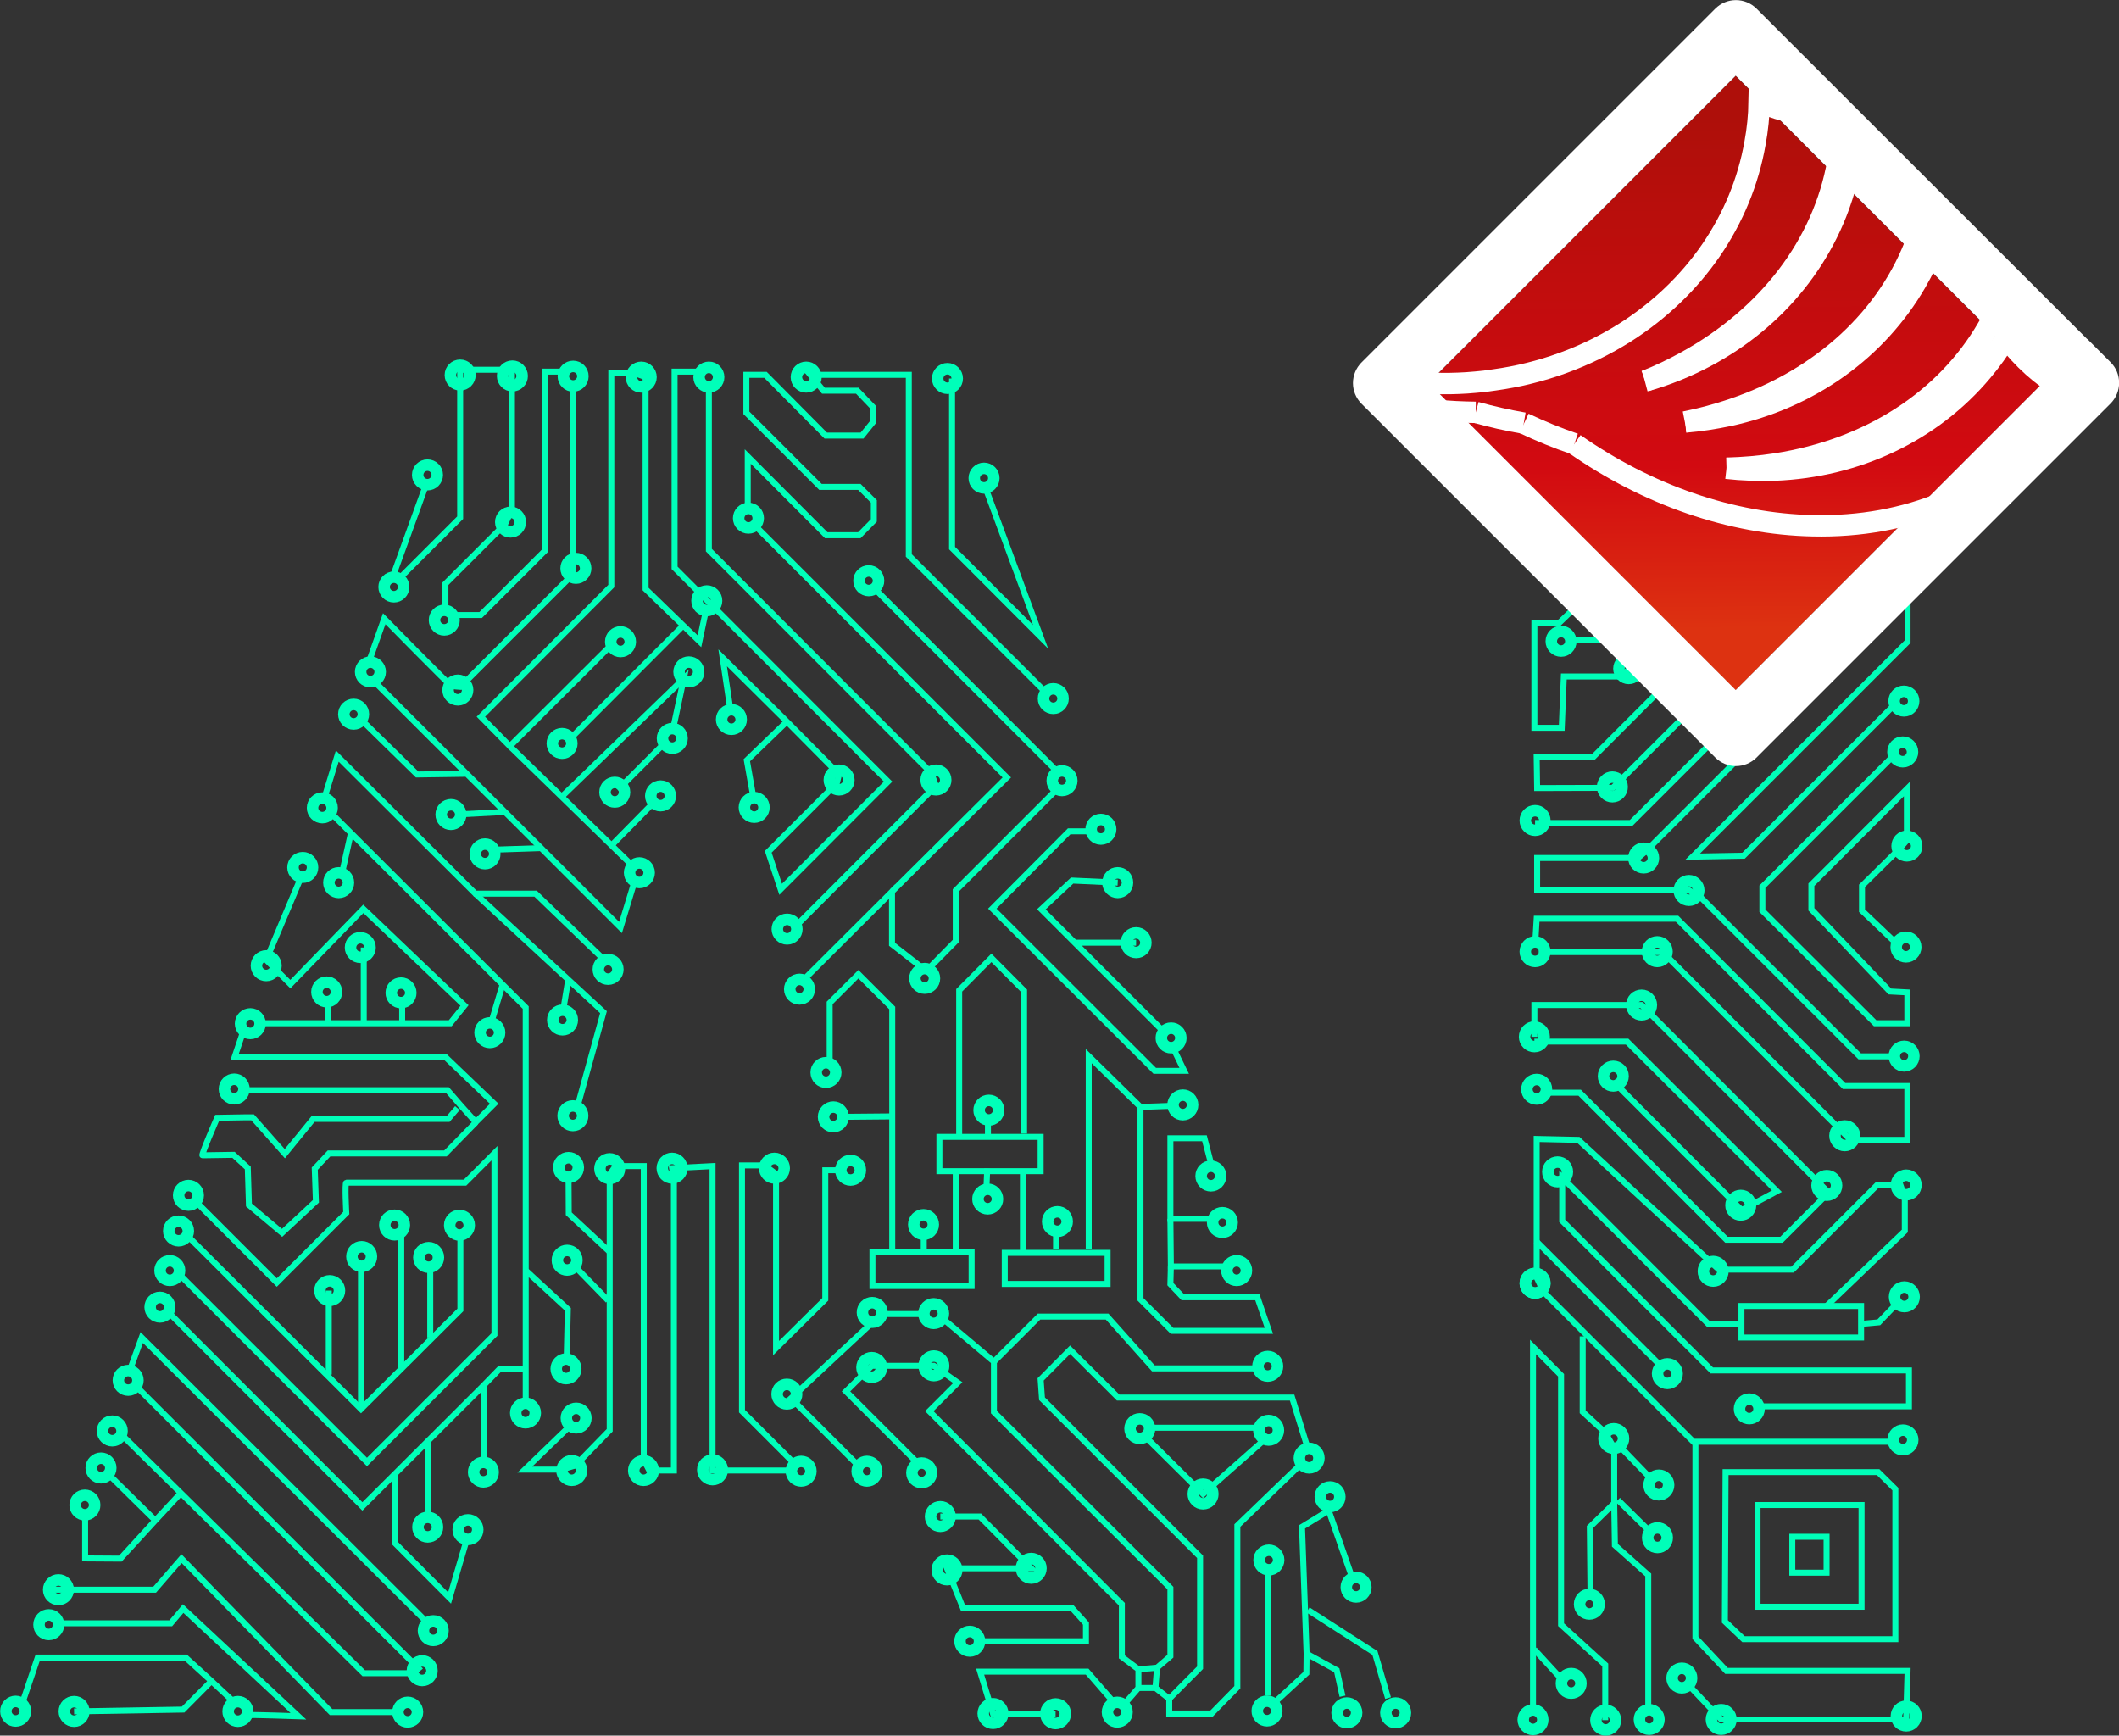 <svg xmlns="http://www.w3.org/2000/svg" xmlns:xlink="http://www.w3.org/1999/xlink" id="Ebene_2" viewBox="0 0 92.1 75.43"><rect x="0" y="0" width="92.1" height="75.43" fill="#333333" stroke="none"/><defs><style>      .cls-1 {        stroke-width: .26px;      }      .cls-1, .cls-2 {        stroke: #00ffb9;      }      .cls-1, .cls-2, .cls-3 {        fill: none;        stroke-miterlimit: 10;      }      .cls-2 {        stroke-width: .85px;      }      .cls-4 {        fill: url(#Unbenannter_Verlauf);      }      .cls-5 {        fill: #fff;      }      .cls-3 {        stroke: #fff;        stroke-width: .93px;      }    </style><linearGradient id="Unbenannter_Verlauf" data-name="Unbenannter Verlauf" x1="75.33" y1="446.08" x2="75.53" y2="422.48" gradientTransform="translate(-284.36 269.76) rotate(45) scale(1 -1)" gradientUnits="userSpaceOnUse"><stop offset=".05" stop-color="#ae0f0a"></stop><stop offset=".34" stop-color="#c00d0d"></stop><stop offset=".69" stop-color="#d20a11"></stop><stop offset=".99" stop-color="#dd3211"></stop></linearGradient></defs><g id="Ebene_2-2" data-name="Ebene_2"><g><circle class="cls-2" cx="41.18" cy="16.45" r=".25"></circle><circle class="cls-2" cx="35.04" cy="16.39" r=".25"></circle><circle class="cls-2" cx="30.81" cy="16.39" r=".25"></circle><circle class="cls-2" cx="27.87" cy="16.39" r=".25"></circle><circle class="cls-2" cx="24.91" cy="16.35" r=".25"></circle><circle class="cls-2" cx="22.27" cy="16.34" r=".25"></circle><circle class="cls-2" cx="20" cy="16.3" r=".25"></circle><circle class="cls-2" cx="18.58" cy="20.64" r=".25"></circle><circle class="cls-2" cx="17.12" cy="25.51" r=".25"></circle><circle class="cls-2" cx="22.19" cy="22.69" r=".25"></circle><circle class="cls-2" cx="19.31" cy="26.95" r=".25"></circle><circle class="cls-2" cx="25.03" cy="24.7" r=".25"></circle><circle class="cls-2" cx="26.97" cy="27.89" r=".25"></circle><circle class="cls-2" cx="24.43" cy="32.31" r=".25"></circle><circle class="cls-2" cx="19.9" cy="29.99" r=".25"></circle><circle class="cls-2" cx="16.1" cy="29.2" r=".25"></circle><circle class="cls-2" cx="15.37" cy="31.04" r=".25"></circle><circle class="cls-2" cx="19.6" cy="35.4" r=".25"></circle><circle class="cls-2" cx="21.08" cy="37.11" r=".25"></circle><circle class="cls-2" cx="14.01" cy="35.11" r=".25"></circle><circle class="cls-2" cx="13.16" cy="37.7" r=".25"></circle><circle class="cls-2" cx="14.72" cy="38.36" r=".25"></circle><circle class="cls-2" cx="11.57" cy="41.97" r=".25"></circle><circle class="cls-2" cx="14.2" cy="43.11" r=".25"></circle><circle class="cls-2" cx="15.66" cy="41.18" r=".25"></circle><circle class="cls-2" cx="17.43" cy="43.15" r=".25"></circle><circle class="cls-2" cx="21.29" cy="44.88" r=".25"></circle><circle class="cls-2" cx="24.45" cy="44.33" r=".25"></circle><circle class="cls-2" cx="26.43" cy="42.13" r=".25"></circle><circle class="cls-2" cx="27.79" cy="37.93" r=".25"></circle><circle class="cls-2" cx="26.72" cy="34.43" r=".25"></circle><circle class="cls-2" cx="28.71" cy="34.59" r=".25"></circle><circle class="cls-2" cx="29.22" cy="32.09" r=".25"></circle><circle class="cls-2" cx="29.94" cy="29.2" r=".25"></circle><circle class="cls-2" cx="31.79" cy="31.27" r=".25"></circle><circle class="cls-2" cx="32.78" cy="35.09" r=".25"></circle><circle class="cls-2" cx="36.47" cy="33.9" r=".25"></circle><circle class="cls-2" cx="40.68" cy="33.9" r=".25"></circle><circle class="cls-2" cx="45.78" cy="30.36" r=".25"></circle><circle class="cls-2" cx="46.16" cy="33.93" r=".25"></circle><circle class="cls-2" cx="40.19" cy="42.52" r=".25"></circle><circle class="cls-2" cx="34.21" cy="40.38" r=".25"></circle><circle class="cls-2" cx="34.75" cy="42.99" r=".25"></circle><circle class="cls-2" cx="35.9" cy="46.61" r=".25"></circle><circle class="cls-2" cx="47.85" cy="36.04" r=".25"></circle><circle class="cls-2" cx="48.58" cy="38.36" r=".25"></circle><circle class="cls-2" cx="49.38" cy="40.97" r=".25"></circle><circle class="cls-2" cx="50.9" cy="45.11" r=".25"></circle><circle class="cls-2" cx="51.41" cy="48.02" r=".25"></circle><circle class="cls-2" cx="42.98" cy="48.25" r=".25"></circle><circle class="cls-2" cx="36.22" cy="48.54" r=".25"></circle><circle class="cls-2" cx="24.9" cy="48.49" r=".25"></circle><circle class="cls-2" cx="24.71" cy="50.74" r=".25"></circle><circle class="cls-2" cx="26.5" cy="50.79" r=".25"></circle><circle class="cls-2" cx="29.21" cy="50.77" r=".25"></circle><circle class="cls-2" cx="33.66" cy="50.77" r=".25"></circle><circle class="cls-2" cx="36.97" cy="50.86" r=".25"></circle><circle class="cls-2" cx="40.14" cy="53.22" r=".25"></circle><circle class="cls-2" cx="42.93" cy="52.11" r=".25"></circle><circle class="cls-2" cx="45.96" cy="53.09" r=".25"></circle><circle class="cls-2" cx="52.63" cy="51.11" r=".25"></circle><circle class="cls-2" cx="53.13" cy="53.13" r=".25"></circle><circle class="cls-2" cx="53.75" cy="55.22" r=".25"></circle><circle class="cls-2" cx="55.1" cy="59.38" r=".25"></circle><circle class="cls-2" cx="40.58" cy="57.09" r=".25"></circle><circle class="cls-2" cx="37.91" cy="57.04" r=".25"></circle><circle class="cls-2" cx="34.2" cy="60.59" r=".25"></circle><circle class="cls-2" cx="37.89" cy="59.43" r=".25"></circle><circle class="cls-2" cx="40.59" cy="59.36" r=".25"></circle><circle class="cls-2" cx="49.54" cy="62.09" r=".25"></circle><circle class="cls-2" cx="55.14" cy="62.16" r=".25"></circle><circle class="cls-2" cx="56.9" cy="63.37" r=".25"></circle><circle class="cls-2" cx="52.29" cy="64.93" r=".25"></circle><circle class="cls-2" cx="40.06" cy="64.01" r=".25"></circle><circle class="cls-2" cx="37.68" cy="63.94" r=".25"></circle><circle class="cls-2" cx="34.82" cy="63.94" r=".25"></circle><circle class="cls-2" cx="30.97" cy="63.88" r=".25"></circle><circle class="cls-2" cx="27.97" cy="63.91" r=".25"></circle><circle class="cls-2" cx="24.85" cy="63.91" r=".25"></circle><circle class="cls-2" cx="25.04" cy="61.63" r=".25"></circle><circle class="cls-2" cx="22.84" cy="61.41" r=".25"></circle><circle class="cls-2" cx="24.6" cy="59.49" r=".25"></circle><circle class="cls-2" cx="24.65" cy="54.77" r=".25"></circle><circle class="cls-2" cx="19.97" cy="53.25" r=".25"></circle><circle class="cls-2" cx="21.01" cy="63.98" r=".25"></circle><circle class="cls-2" cx="20.34" cy="66.48" r=".25"></circle><circle class="cls-2" cx="18.59" cy="66.37" r=".25"></circle><circle class="cls-2" cx="18.83" cy="70.87" r=".25"></circle><circle class="cls-2" cx="18.35" cy="72.61" r=".25"></circle><circle class="cls-2" cx="17.72" cy="74.41" r=".25"></circle><circle class="cls-2" cx="10.34" cy="74.38" r=".25"></circle><circle class="cls-2" cx="3.22" cy="74.38" r=".25"></circle><circle class="cls-2" cx=".68" cy="74.37" r=".25"></circle><circle class="cls-2" cx="2.12" cy="70.61" r=".25"></circle><circle class="cls-2" cx="2.54" cy="69.09" r=".25"></circle><circle class="cls-2" cx="3.69" cy="65.41" r=".25"></circle><circle class="cls-2" cx="4.39" cy="63.8" r=".25"></circle><circle class="cls-2" cx="4.88" cy="62.19" r=".25"></circle><circle class="cls-2" cx="5.57" cy="59.99" r=".25"></circle><circle class="cls-2" cx="7.76" cy="53.5" r=".25"></circle><circle class="cls-2" cx="8.19" cy="51.95" r=".25"></circle><circle class="cls-2" cx="14.33" cy="56.09" r=".25"></circle><circle class="cls-2" cx="15.72" cy="54.61" r=".25"></circle><circle class="cls-2" cx="17.15" cy="53.24" r=".25"></circle><circle class="cls-2" cx="18.63" cy="54.65" r=".25"></circle><circle class="cls-2" cx="10.18" cy="47.33" r=".25"></circle><circle class="cls-2" cx="10.88" cy="44.49" r=".25"></circle><circle class="cls-2" cx="6.95" cy="56.81" r=".25"></circle><circle class="cls-2" cx="7.38" cy="55.22" r=".25"></circle><circle class="cls-2" cx="40.87" cy="65.91" r=".25"></circle><circle class="cls-2" cx="41.16" cy="68.23" r=".25"></circle><circle class="cls-2" cx="44.82" cy="68.16" r=".25"></circle><circle class="cls-2" cx="42.15" cy="71.33" r=".25"></circle><circle class="cls-2" cx="58.94" cy="68.98" r=".25"></circle><circle class="cls-2" cx="57.81" cy="65.05" r=".25"></circle><circle class="cls-2" cx="55.15" cy="67.8" r=".25"></circle><circle class="cls-2" cx="55.07" cy="74.36" r=".25"></circle><circle class="cls-2" cx="58.54" cy="74.44" r=".25"></circle><circle class="cls-2" cx="60.66" cy="74.44" r=".25"></circle><circle class="cls-2" cx="48.56" cy="74.41" r=".25"></circle><circle class="cls-2" cx="45.88" cy="74.48" r=".25"></circle><circle class="cls-2" cx="43.16" cy="74.47" r=".25"></circle><circle class="cls-2" cx="30.72" cy="26.11" r=".25"></circle><circle class="cls-2" cx="32.53" cy="22.52" r=".25"></circle><circle class="cls-2" cx="37.76" cy="25.24" r=".25"></circle><circle class="cls-2" cx="42.77" cy="20.78" r=".25"></circle><polyline class="cls-1" points="60.33 73.8 59.76 71.84 56.85 69.97"></polyline><polyline class="cls-1" points="58.35 73.72 58.1 72.59 56.79 71.87 56.78 72.72 55.5 73.9"></polyline><polyline class="cls-1" points="58.79 68.62 57.75 65.65 56.59 66.36 56.79 71.87"></polyline><line class="cls-1" x1="55.1" y1="73.69" x2="55.1" y2="68.19"></line><polyline class="cls-1" points="56.6 63.58 53.78 66.3 53.78 73.33 52.66 74.47 50.82 74.47 50.82 73.83 52.16 72.48 52.16 67.66 45.29 60.79 45.23 59.95 46.51 58.66 48.6 60.74 56.16 60.74 56.83 62.91"></polyline><polyline class="cls-1" points="54.65 62.05 50.04 62.05 49.75 62.41 52.29 64.93 55.14 62.41"></polyline><polyline class="cls-1" points="48.81 74.13 49.48 73.36 49.48 72.55 48.76 72.01 48.76 69.72 40.39 61.33 41.63 60.09 40.59 59.36 37.89 59.36 36.77 60.47 40.06 63.76"></polyline><polyline class="cls-1" points="40.87 65.91 42.59 65.91 44.82 68.16 41.16 68.16 41.85 69.87 46.58 69.87 47.2 70.56 47.2 71.33 42.4 71.33"></polyline><polyline class="cls-1" points="45.88 74.48 43.16 74.48 42.6 72.65 47.25 72.65 48.43 74.01"></polyline><polyline class="cls-1" points="50.82 73.83 50.22 73.36 49.48 73.36"></polyline><polyline class="cls-1" points="50.22 73.36 50.29 72.48 50.87 71.98 50.87 69.02 43.2 61.37 43.2 59.18 41.04 57.36"></polyline><polyline class="cls-1" points="40.1 57.11 38.31 57.11 34.38 60.77 37.31 63.7"></polyline><polyline class="cls-1" points="54.7 59.47 50.13 59.47 48.12 57.22 45.16 57.22 43.2 59.18"></polyline><polyline class="cls-1" points="52.64 50.58 52.35 49.47 50.87 49.47 50.87 52.97 52.88 52.97"></polyline><polyline class="cls-1" points="50.87 52.97 50.89 55.04 53.28 55.04"></polyline><polyline class="cls-1" points="50.89 55.04 50.87 55.81 51.41 56.38 54.65 56.38 55.15 57.84 50.94 57.84 49.57 56.47 49.57 48.11 50.94 48.06"></polyline><polyline class="cls-1" points="50.9 45.36 51.47 46.54 50.19 46.54 43.13 39.49 46.47 36.13 47.6 36.13"></polyline><polyline class="cls-1" points="48.58 38.36 46.6 38.27 45.26 39.52 50.53 44.79"></polyline><line class="cls-1" x1="49.38" y1="40.97" x2="46.75" y2="40.97"></line><polyline class="cls-1" points="49.57 48.11 47.32 45.9 47.32 54.27"></polyline><line class="cls-1" x1="44.46" y1="50.88" x2="44.46" y2="54.4"></line><line class="cls-1" x1="41.54" y1="50.84" x2="41.54" y2="54.34"></line><line class="cls-1" x1="45.9" y1="53.52" x2="45.9" y2="54.29"></line><line class="cls-1" x1="40.15" y1="53.74" x2="40.15" y2="54.27"></line><polyline class="cls-1" points="38.78 54.34 38.78 43.81 37.31 42.34 36.06 43.59 36.06 46.06"></polyline><polyline class="cls-1" points="44.51 49.27 44.51 43.06 43.09 41.63 41.69 43.04 41.69 49.31"></polyline><line class="cls-1" x1="42.94" y1="48.77" x2="42.94" y2="49.36"></line><polyline class="cls-1" points="45.93 34.31 41.54 38.7 41.54 40.9 40.26 42.2 38.77 41.04 38.77 39 38.77 38.75 34.76 42.75"></polyline><polyline class="cls-1" points="42.77 21.03 45.23 27.68 41.38 23.82 41.38 16.45"></polyline><polyline class="cls-1" points="45.54 30.18 39.5 24.14 39.5 16.29 35.22 16.29 35.79 16.98 37.26 16.98 37.93 17.68 37.93 18.36 37.47 18.93 35.89 18.93 33.27 16.29 32.44 16.29 32.44 17.94 35.66 21.16 37.35 21.16 37.98 21.79 37.98 22.62 37.35 23.26 35.91 23.26 32.5 19.84 32.5 22.27"></polyline><polyline class="cls-1" points="32.77 22.8 43.76 33.79 38.77 38.75"></polyline><line class="cls-1" x1="37.97" y1="25.54" x2="45.96" y2="33.54"></line><polyline class="cls-1" points="30.81 16.79 30.81 23.91 40.47 33.58 40.68 34.15 34.46 40.38"></polyline><polyline class="cls-1" points="30.59 16.15 29.32 16.15 29.32 24.68 38.6 33.97 33.93 38.65 33.39 37.02 36.37 34.04 36.47 33.65 34.08 31.24 31.41 28.59 31.75 30.88"></polyline><polyline class="cls-1" points="32.75 34.68 32.46 33.04 34.16 31.4"></polyline><polyline class="cls-1" points="30.72 26.36 30.4 27.87 28.06 25.6 28.06 16.39 27.59 16.22 26.57 16.22 26.57 25.47 20.9 31.15 22.16 32.43 26.63 27.97"></polyline><line class="cls-1" x1="24.85" y1="32.04" x2="29.69" y2="27.19"></line><polyline class="cls-1" points="29.22 31.84 29.72 29.49 24.41 34.63"></polyline><line class="cls-1" x1="27.45" y1="37.59" x2="22.16" y2="32.43"></line><line class="cls-1" x1="28.46" y1="34.83" x2="26.6" y2="36.72"></line><line class="cls-1" x1="28.91" y1="32.27" x2="26.85" y2="34.33"></line><path class="cls-1" d="M24.91,16.59v8.36l-4.9,4.9s-.32-.02-.39-.04-2.92-2.92-2.92-2.92l-.65,1.83"></path><path class="cls-1" d="M24.66,16.15h-.97v7.78l-2.8,2.8h-1.33l-.2-.37v-.99l2.59-2.59.3-.63v-6.08h-2.25v6.43l-2.68,2.68-.2-.25,1.47-4.06"></path><polyline class="cls-1" points="16.1 29.45 23.52 36.86 26.97 40.31 27.64 38.11"></polyline><line class="cls-1" x1="21.39" y1="36.93" x2="23.52" y2="36.86"></line><line class="cls-1" x1="19.84" y1="35.4" x2="21.91" y2="35.29"></line><polyline class="cls-1" points="20.22 33.63 18.13 33.66 15.69 31.27"></polyline><polyline class="cls-1" points="14.1 34.68 14.66 32.86 20.66 38.84 23.28 38.84 26.43 41.88"></polyline><polyline class="cls-1" points="25.08 48.16 26.23 43.99 20.66 38.84"></polyline><line class="cls-1" x1="24.48" y1="43.9" x2="24.7" y2="42.56"></line><polyline class="cls-1" points="14.32 35.27 22.85 43.79 22.85 61.19"></polyline><line class="cls-1" x1="14.89" y1="37.84" x2="15.27" y2="36.13"></line><polyline class="cls-1" points="13.16 37.95 11.57 41.72 12.62 42.77 15.79 39.5 20.19 43.7 19.57 44.47 11.31 44.47"></polyline><line class="cls-1" x1="14.27" y1="44.38" x2="14.27" y2="43.34"></line><line class="cls-1" x1="15.81" y1="44.4" x2="15.81" y2="41.18"></line><line class="cls-1" x1="17.48" y1="44.38" x2="17.48" y2="43.4"></line><polyline class="cls-1" points="10.56 44.86 10.2 45.93 19.35 45.93 21.48 47.97 20.68 48.77 20.04 48.06 19.45 47.38 10.65 47.38"></polyline><path class="cls-1" d="M19.88,48.16l-.4.47h-5.87l-1.23,1.51-1.4-1.58h-.33l-1.21.02s-.71,1.63-.64,1.63,1.35-.02,1.35-.02l.62.57.05,1.61,1.44,1.21,1.47-1.37-.05-1.42.62-.66h5.06l1.32-1.35"></path><line class="cls-1" x1="36.47" y1="48.54" x2="38.72" y2="48.52"></line><polyline class="cls-1" points="36.72 50.86 35.87 50.86 35.87 56.47 33.73 58.59 33.73 51.02 33.23 50.65 32.25 50.65 32.25 61.33 34.62 63.7 34.33 63.91 30.97 63.91 30.97 50.68 29.21 50.77 29.29 51.27 29.29 63.91 28.22 63.91 27.98 63.44 27.98 50.68 26.75 50.68 26.5 51.04 26.5 62.16 25.01 63.69 24.41 63.87 22.81 63.87 24.89 61.86"></polyline><polyline class="cls-1" points="24.71 50.99 24.72 52.75 26.47 54.38"></polyline><line class="cls-1" x1="24.94" y1="54.99" x2="26.43" y2="56.52"></line><polyline class="cls-1" points="24.63 59.06 24.68 56.9 22.88 55.24"></polyline><path class="cls-1" d="M8.47,52.18l3.56,3.56,3.02-3.02s-.07-1.32,0-1.32h5.16l1.28-1.28v7.88l-5.54,5.54-8.15-8.15"></path><polyline class="cls-1" points="8.12 53.68 15.69 61.24 20.01 56.93 20.01 53.49"></polyline><line class="cls-1" x1="14.29" y1="59.74" x2="14.29" y2="56.09"></line><line class="cls-1" x1="15.69" y1="61.24" x2="15.69" y2="54.86"></line><line class="cls-1" x1="17.44" y1="59.45" x2="17.44" y2="53.68"></line><line class="cls-1" x1="18.7" y1="58.13" x2="18.7" y2="54.9"></line><polyline class="cls-1" points="5.64 59.56 6.16 58.13 18.75 70.7"></polyline><polyline class="cls-1" points="5.87 60.2 18.19 72.51 17.94 72.72 15.81 72.72 5.12 62.19"></polyline><polyline class="cls-1" points="4.69 64.05 6.75 66.08 5.23 67.74 3.7 67.73 3.7 65.66"></polyline><line class="cls-1" x1="7.81" y1="64.94" x2="6.75" y2="66.08"></line><polyline class="cls-1" points="22.84 59.49 21.72 59.49 20.97 60.26 15.75 65.47 7.15 56.86"></polyline><line class="cls-1" x1="21.04" y1="63.49" x2="21.04" y2="60.26"></line><line class="cls-1" x1="18.6" y1="65.88" x2="18.6" y2="62.69"></line><polyline class="cls-1" points="17.16 64.08 17.16 67.06 19.54 69.45 20.34 66.73"></polyline><polyline class="cls-1" points="17.47 74.41 14.39 74.41 7.89 67.74 6.72 69.09 2.29 69.09"></polyline><path class="cls-1" d="M10.84,74.54c.07-.02,2.13.05,2.13.05l-5.01-4.68-.54.64H2.38"></path><polyline class="cls-1" points="1 73.93 1.64 72.04 8.07 72.04 9.19 73.06 10.34 74.13"></polyline><polyline class="cls-1" points="3.22 74.38 7.96 74.3 9.19 73.06"></polyline><rect class="cls-1" x="43.67" y="54.45" width="4.47" height="1.35"></rect><rect class="cls-1" x="37.92" y="54.42" width="4.31" height="1.47"></rect><rect class="cls-1" x="40.83" y="49.41" width="4.4" height="1.49"></rect><line class="cls-1" x1="42.87" y1="51.72" x2="42.91" y2="50.79"></line><line class="cls-1" x1="21.84" y1="42.81" x2="21.29" y2="44.65"></line><line class="cls-1" x1="49.48" y1="72.55" x2="50.29" y2="72.48"></line><circle class="cls-2" cx="82.85" cy="74.58" r=".25"></circle><circle class="cls-2" cx="74.81" cy="74.73" r=".25"></circle><circle class="cls-2" cx="73.1" cy="72.93" r=".25"></circle><circle class="cls-2" cx="71.68" cy="74.73" r=".25"></circle><circle class="cls-2" cx="69.79" cy="74.76" r=".25"></circle><circle class="cls-2" cx="68.29" cy="73.16" r=".25"></circle><circle class="cls-2" cx="66.63" cy="74.74" r=".25"></circle><circle class="cls-2" cx="69.08" cy="69.72" r=".25"></circle><circle class="cls-2" cx="72.04" cy="66.83" r=".25"></circle><circle class="cls-2" cx="72.1" cy="64.54" r=".25"></circle><circle class="cls-2" cx="70.14" cy="62.52" r=".25"></circle><circle class="cls-2" cx="72.47" cy="59.7" r=".25"></circle><circle class="cls-2" cx="76.03" cy="61.23" r=".25"></circle><circle class="cls-2" cx="82.71" cy="62.58" r=".25"></circle><circle class="cls-2" cx="82.77" cy="56.36" r=".25"></circle><circle class="cls-2" cx="82.85" cy="51.5" r=".25"></circle><circle class="cls-2" cx="74.46" cy="55.25" r=".25"></circle><circle class="cls-2" cx="66.72" cy="55.77" r=".25"></circle><circle class="cls-2" cx="66.72" cy="55.77" r=".25"></circle><circle class="cls-2" cx="67.7" cy="50.93" r=".25"></circle><circle class="cls-2" cx="75.66" cy="52.38" r=".25"></circle><circle class="cls-2" cx="80.18" cy="49.36" r=".25"></circle><circle class="cls-2" cx="82.76" cy="45.9" r=".25"></circle><circle class="cls-2" cx="79.4" cy="51.52" r=".25"></circle><circle class="cls-2" cx="73.41" cy="38.7" r=".25"></circle><circle class="cls-2" cx="71.44" cy="37.29" r=".25"></circle><circle class="cls-2" cx="66.72" cy="35.66" r=".25"></circle><circle class="cls-2" cx="70.08" cy="34.2" r=".25"></circle><circle class="cls-2" cx="82.88" cy="36.77" r=".25"></circle><circle class="cls-2" cx="82.84" cy="41.16" r=".25"></circle><circle class="cls-2" cx="82.7" cy="32.68" r=".25"></circle><circle class="cls-2" cx="82.75" cy="30.47" r=".25"></circle><circle class="cls-2" cx="82.85" cy="23.79" r=".25"></circle><circle class="cls-2" cx="79.03" cy="22.91" r=".25"></circle><circle class="cls-2" cx="76.89" cy="22.88" r=".25"></circle><circle class="cls-2" cx="74.33" cy="23.14" r=".25"></circle><circle class="cls-2" cx="70.79" cy="29.06" r=".25"></circle><circle class="cls-2" cx="67.85" cy="27.87" r=".25"></circle><circle class="cls-2" cx="66.96" cy="24.36" r=".25"></circle><circle class="cls-2" cx="67.69" cy="21.22" r=".25"></circle><circle class="cls-2" cx="69.26" cy="19.79" r=".25"></circle><circle class="cls-2" cx="71.25" cy="17.68" r=".25"></circle><circle class="cls-2" cx="80.51" cy="21.29" r=".25"></circle><circle class="cls-2" cx="82.7" cy="21.4" r=".25"></circle><circle class="cls-2" cx="82.76" cy="18.98" r=".25"></circle><circle class="cls-2" cx="82.79" cy="15.39" r=".25"></circle><circle class="cls-2" cx="79.54" cy="15.4" r=".25"></circle><circle class="cls-2" cx="66.78" cy="15.43" r=".25"></circle><circle class="cls-2" cx="72.03" cy="41.36" r=".25"></circle><circle class="cls-2" cx="66.72" cy="41.36" r=".25"></circle><circle class="cls-2" cx="70.12" cy="46.77" r=".25"></circle><circle class="cls-2" cx="66.79" cy="47.34" r=".25"></circle><circle class="cls-2" cx="66.69" cy="45.06" r=".25"></circle><circle class="cls-2" cx="71.35" cy="43.68" r=".25"></circle><polyline class="cls-1" points="67.14 15.78 69.25 17.66 69.25 19.54"></polyline><line class="cls-1" x1="71" y1="17.68" x2="69.25" y2="17.66"></line><line class="cls-1" x1="67.79" y1="16.44" x2="67.79" y2="20.97"></line><polyline class="cls-1" points="79.79 15.4 82.79 15.64 82.9 17.71 78.6 17.7 77.22 16.18 78.31 15.06 68.87 15.06 70.03 16.35 75.04 16.35 66.98 24.39"></polyline><polyline class="cls-1" points="76.68 23.19 70.91 28.95 70.52 29.4 67.97 29.4 67.88 31.63 66.69 31.63 66.69 27.09 67.78 27.06 69.25 25.64 69.25 24.24 75.79 17.77 77.12 19.09 83.01 18.98 82.95 21.4 70.1 34.24 66.81 34.25 66.79 32.9 69.27 32.88 78.85 23.29"></polyline><polyline class="cls-1" points="80.26 21.29 77.1 21.34 75.87 19.79 70.76 24.9 70.76 27.15 70.08 27.81 68.1 27.81"></polyline><line class="cls-1" x1="74.33" y1="23.39" x2="74.26" y2="25.62"></line><polyline class="cls-1" points="82.48 24.18 70.89 35.77 66.72 35.77"></polyline><path class="cls-1" d="M82.5,30.47l-6.72,6.72-2.21.04,9.34-9.34v-2.27s-11.21,11.21-11.33,11.33-.39.34-.39.34h-4.38v1.41h6.61l.51.31,6.9,6.9h1.68"></path><polyline class="cls-1" points="82.59 41.16 80.93 39.58 80.93 38.5 82.57 36.88 82.88 36.52 82.88 34.29 78.73 38.45 78.73 39.52 82.14 43.09 82.9 43.13 82.9 44.47 81.5 44.47 76.6 39.58 76.6 38.54 82.26 32.88"></polyline><polyline class="cls-1" points="66.72 41.11 66.79 39.93 72.89 39.93 80.15 47.2 82.9 47.2 82.9 49.54 80.43 49.54 72.27 41.38 66.88 41.38"></polyline><polyline class="cls-1" points="66.69 45.06 66.69 43.68 71.35 43.68 79.48 51.83 77.43 53.88 75.04 53.88 68.66 47.49 67.04 47.49"></polyline><polyline class="cls-1" points="70.12 47 75.7 52.59 77.23 51.77 70.72 45.27 66.69 45.27"></polyline><polyline class="cls-1" points="79.38 56.77 82.79 53.5 82.79 52.04 82.6 51.5 81.6 51.49 77.91 55.18 74.71 55.18 68.6 49.54 66.79 49.5 66.79 55.52 67.09 56.15 73.6 62.66 82.46 62.66"></polyline><polyline class="cls-1" points="76.53 61.12 82.97 61.12 82.97 59.56 74.4 59.56 67.9 53.06 67.9 51.18 74.25 57.54 75.79 57.54"></polyline><line class="cls-1" x1="66.76" y1="53.93" x2="72.2" y2="59.38"></line><polyline class="cls-1" points="66.63 74.49 66.63 58.54 67.85 59.77 67.85 70.61 69.77 72.36 69.77 74.76"></polyline><line class="cls-1" x1="68.04" y1="73.16" x2="66.69" y2="71.69"></line><polyline class="cls-1" points="69.13 69.3 69.1 66.37 70.16 65.33 70.16 62.94 69.77 62.26 68.79 61.36 68.79 58.08"></polyline><line class="cls-1" x1="71.83" y1="64.34" x2="70.41" y2="62.87"></line><line class="cls-1" x1="71.78" y1="66.63" x2="70.32" y2="65.19"></line><polyline class="cls-1" points="70.16 65.33 70.19 67.16 71.64 68.45 71.64 74.48"></polyline><polyline class="cls-1" points="73.39 73.23 74.81 74.73 82.85 74.73 82.91 72.62 75.04 72.62 73.69 71.18 73.69 62.66"></polyline><polygon class="cls-1" points="74.97 70.47 75.78 71.24 82.38 71.24 82.38 64.72 81.63 63.98 75 63.98 74.97 70.47"></polygon><rect class="cls-1" x="76.39" y="65.41" width="4.52" height="4.42"></rect><rect class="cls-1" x="77.9" y="66.79" width="1.49" height="1.56"></rect><rect class="cls-1" x="75.69" y="56.76" width="5.2" height="1.37"></rect><polyline class="cls-1" points="82.38 56.72 81.66 57.47 80.87 57.54"></polyline><rect class="cls-4" x="66" y="7.21" width="18.88" height="18.88" transform="translate(10.32 58.22) rotate(-45)"></rect><path class="cls-5" d="M90.71,14.73L76.35.38c-.5-.5-1.3-.5-1.8,0l-15.37,15.37c-.5.5-.5,1.3,0,1.8l1.01,1.01,14.36,14.36c.5.5,1.3.5,1.8,0l15.38-15.38c.5-.5.5-1.31,0-1.8l-1.01-1.01h-.01ZM75.44,29.99l-13.35-13.35,13.35-13.35,13.35,13.35-13.35,13.35Z"></path><g id="Ebene_2-2"><g id="Ebene_1-2"><path class="cls-3" d="M71.52,16.56c.6-.24,1.19-.52,1.75-.83,3.6-1.98,5.98-5.11,6.61-8.7.11-.64.17-1.29.17-1.94-.97.07-2.1-.11-3.2-.51l-.39-.15c-.01.6-.07,1.2-.18,1.79-.59,3.36-2.63,6.32-5.66,8.24-1.7,1.07-3.63,1.77-5.66,2.05-.14.02-.29.04-.43.06-.26.03-.52.05-.78.07h0c-.48.03-.97.04-1.46.02-.73-.02-1.46-.1-2.19-.23l-.12-.02.1.19c.17.32.28.64.34.95l.25.05c1.16.2,2.32.31,3.47.32h0"></path><path class="cls-3" d="M73.23,18.34h0c.71-.14,1.41-.33,2.09-.56,3.89-1.32,6.78-3.99,8.02-7.42.13-.36.24-.72.33-1.09.1-.4-.13-.81-.54-.9-.77-.17-1.59-.49-2.36-.94l-.36-.22c-.11.59-.28,1.17-.48,1.73-1.17,3.21-3.69,5.77-7.01,7.13-.47.19-.94.36-1.43.49"></path><path class="cls-3" d="M66.23,18.39h0c-.7-.12-1.4-.28-2.09-.47h0"></path><path class="cls-3" d="M75.04,20.35h0c.73-.02,1.45-.08,2.16-.19,4.06-.63,7.36-2.76,9.19-5.91.33-.56.6-1.15.82-1.76-.93-.26-1.94-.82-2.83-1.57l-.32-.28c-.22.56-.48,1.1-.78,1.62-1.71,2.95-4.63,5.04-8.14,5.8-.62.13-1.26.23-1.89.28h0"></path><path class="cls-3" d="M68.43,19.29h0c-.74-.25-1.47-.55-2.19-.89h0"></path><path class="cls-3" d="M75.04,20.35h0c.7.08,1.4.1,2.09.08,3.58-.14,6.83-1.69,9.02-4.3.39-.46.74-.95,1.05-1.46l.26.33c.75.9,1.64,1.62,2.52,2.04-.32.56-.7,1.09-1.11,1.59-2.34,2.79-5.96,4.31-10.07,4.22-3.55-.07-7.2-1.34-10.37-3.56h0"></path></g></g></g></g></svg>